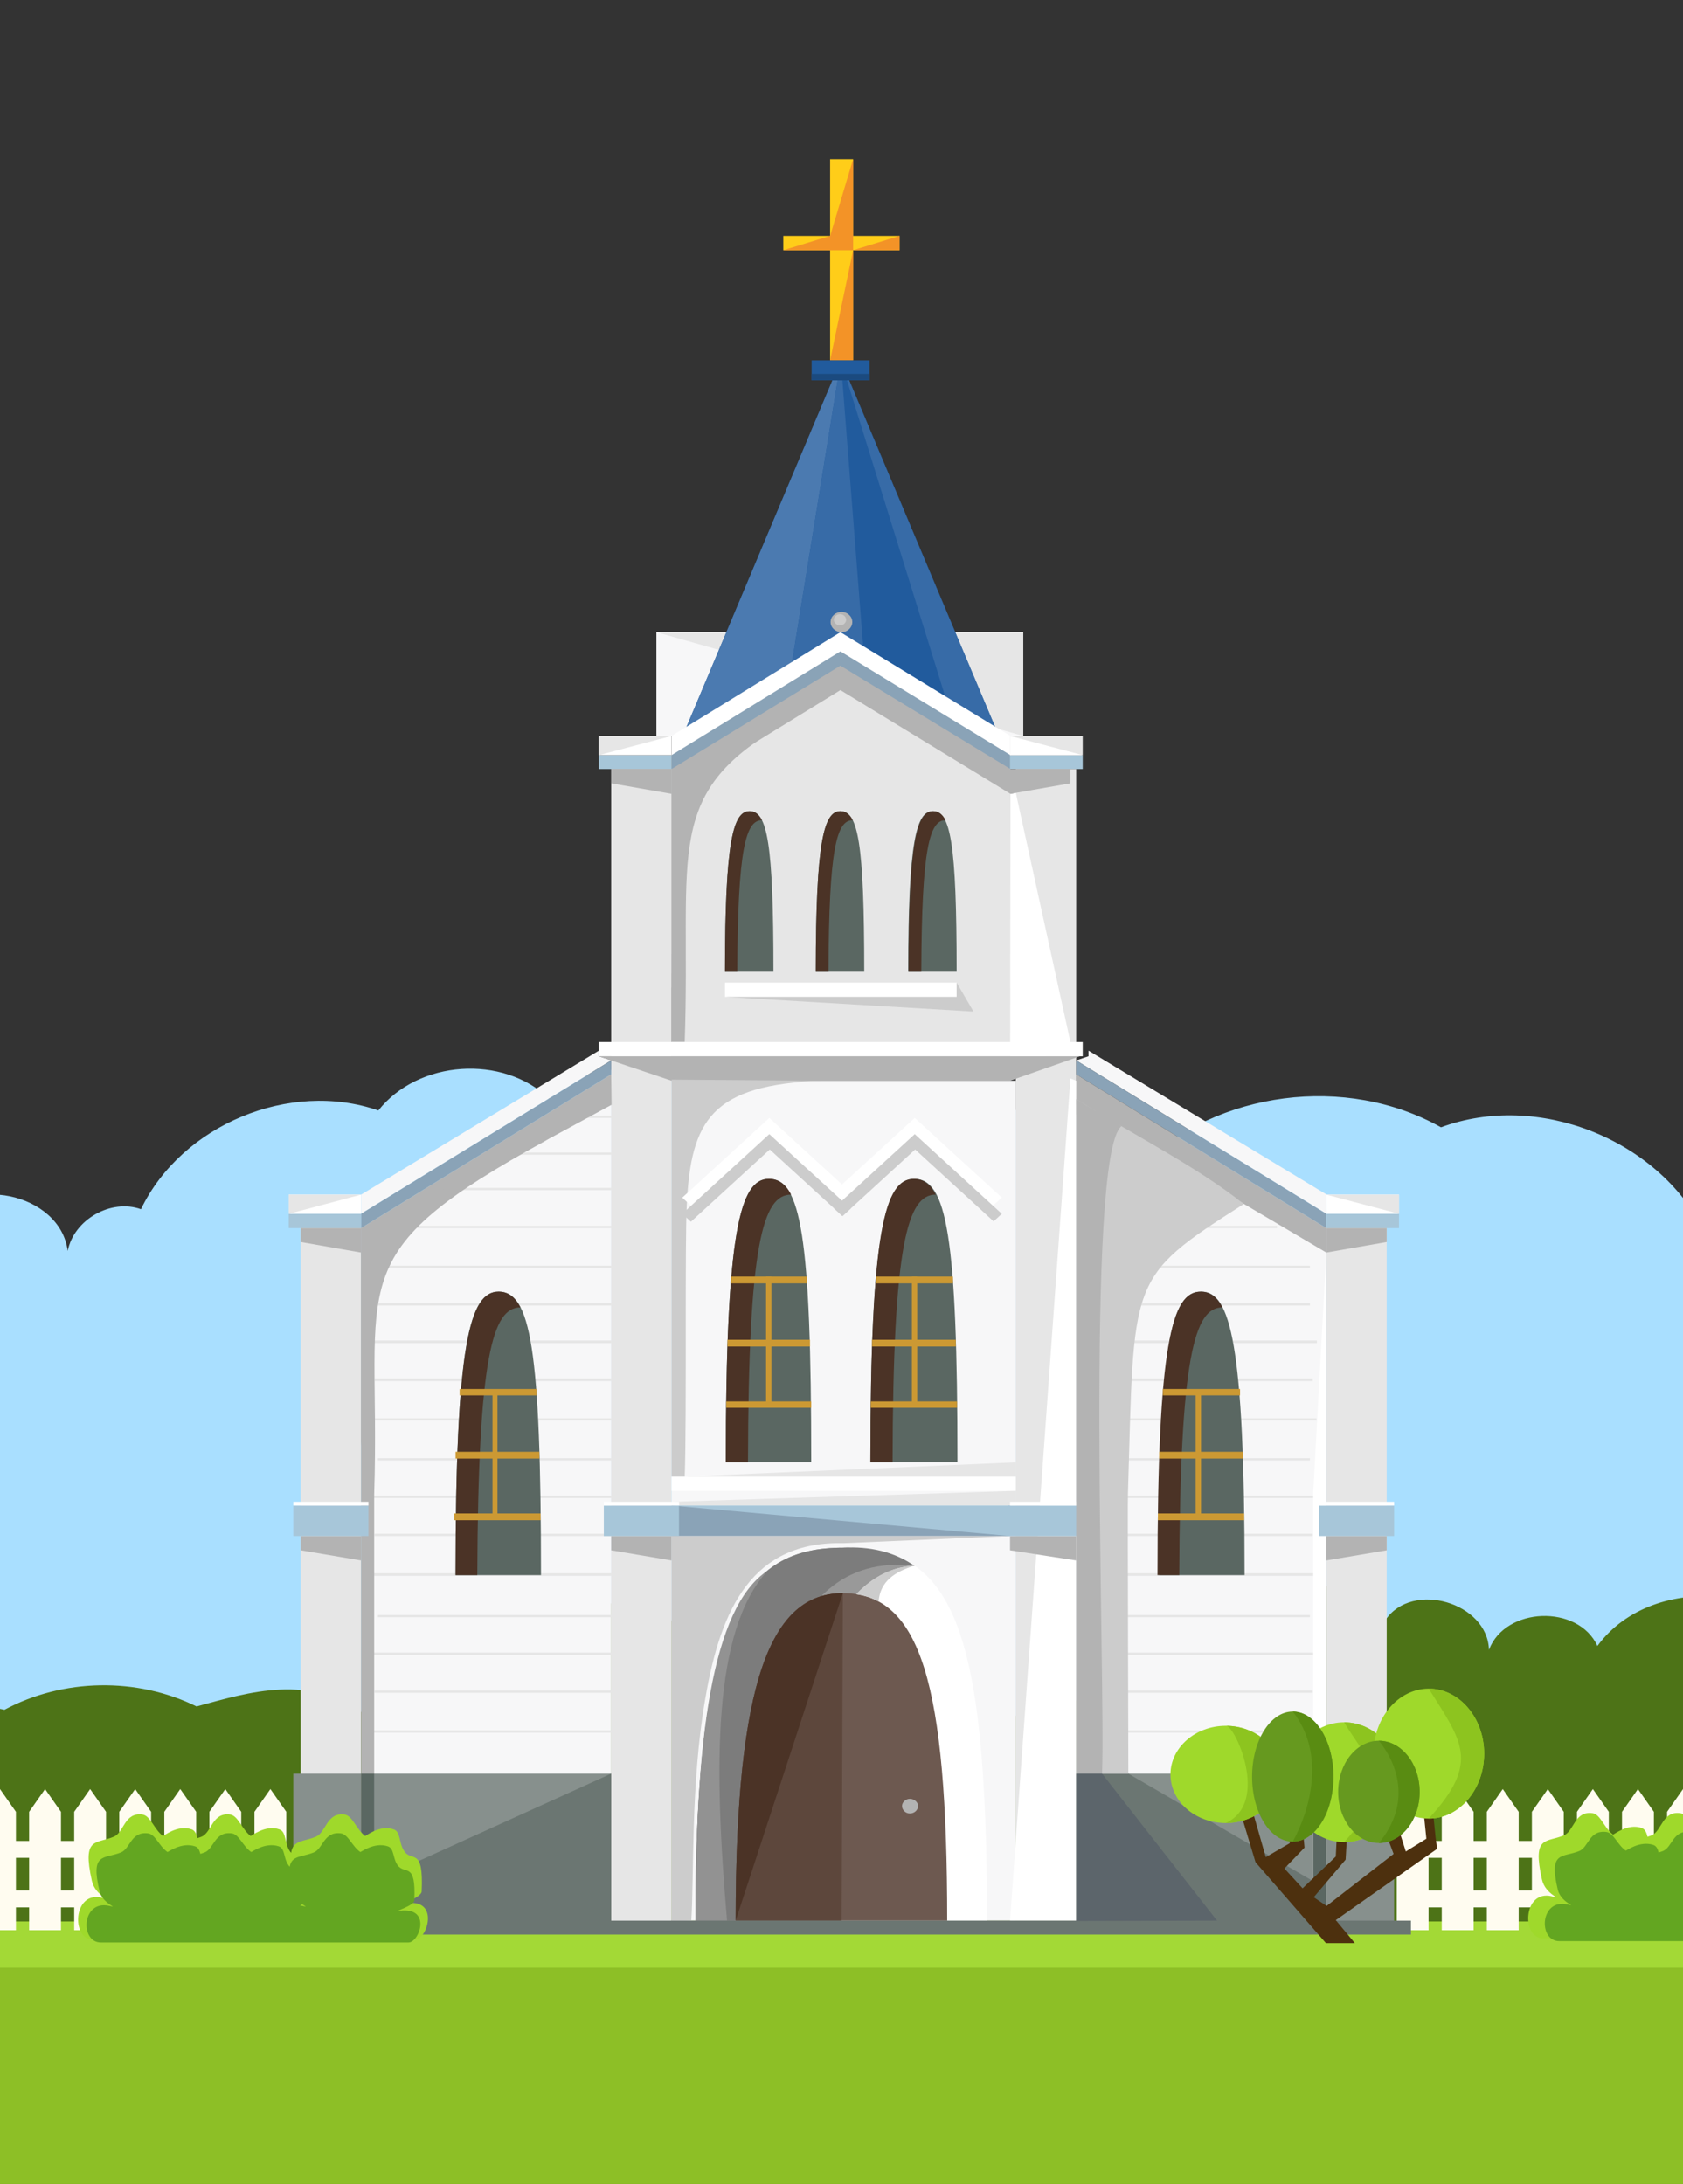 <?xml version="1.0" encoding="UTF-8"?><svg id="Layer_2" xmlns="http://www.w3.org/2000/svg" xmlns:xlink="http://www.w3.org/1999/xlink" viewBox="0 0 616.54 800"><rect x="0" y="0" width="616.54" height="800" fill="#333333" stroke="none"/><defs><style>.cls-1{fill:#a7c6d9;}.cls-2,.cls-3{fill:#f7f7f8;}.cls-4{fill:#87908d;}.cls-5,.cls-6{fill:#fff;}.cls-7{fill:#a3d936;}.cls-8{fill:#598c12;}.cls-8,.cls-9,.cls-6,.cls-10,.cls-11,.cls-12,.cls-13,.cls-14,.cls-15,.cls-16,.cls-17,.cls-18,.cls-19,.cls-20,.cls-3,.cls-21,.cls-22,.cls-23,.cls-24,.cls-25,.cls-26,.cls-27,.cls-28,.cls-29,.cls-30,.cls-31,.cls-32,.cls-33{fill-rule:evenodd;}.cls-9{fill:#66991f;}.cls-34,.cls-18{fill:#5a6762;}.cls-35{fill:#fffcf0;}.cls-10{fill:#4b3326;}.cls-36,.cls-27{fill:#215b9d;}.cls-11{fill:#63a621;}.cls-37,.cls-14{fill:#e6e6e6;}.cls-12{fill:#6d5950;}.cls-38{fill:#1b4a7f;}.cls-13{fill:#8dc41f;}.cls-15{fill:#4d7317;}.cls-16{fill:#9fd92b;}.cls-17,.cls-39{fill:#b3b3b3;}.cls-19,.cls-40{fill:#6b7672;}.cls-41{clip-path:url(#clippath);}.cls-42{fill:none;}.cls-20{fill:#f39327;}.cls-43{fill:#8dbf26;}.cls-44{fill:#c93;}.cls-21{fill:#4d300e;}.cls-22{fill:#7c7c7c;}.cls-23{fill:#5c656b;}.cls-24{fill:#8aa3b7;}.cls-25{fill:#929292;}.cls-26{fill:#a9dfff;}.cls-28{fill:#4b7ab0;}.cls-29{fill:#999;}.cls-30{fill:#5d473c;}.cls-31{fill:#ccc;}.cls-32{fill:#ffcd19;}.cls-33{fill:#376ba7;}</style><clipPath id="clippath"><rect class="cls-42" width="616.54" height="800"/></clipPath></defs><g class="cls-41"><path class="cls-26" d="m874.99,500.19c-40.88-16.46-85.56-23.43-129.51-20.2-13.8-13.82-36.15-18.27-54.19-10.78-12.79-22.33-44.67-31.09-67.07-18.43-17.05-33.68-60.93-50.91-96.34-37.84-34.64-19.49-81.77-13.43-110.35,14.19-11.67-22.11-45.35-28.32-64.15-11.84-26.3-17.23-62.18-18.58-89.7-3.39-11-22.08-45.44-27.28-62.47-9.43-16.99-16.31-48.02-14.18-62.61,4.31-32.45-11.24-72.04,5.23-86.96,36.16-11-3.94-24.61,3.82-26.83,15.29-2.74-21.48-37.56-28.59-48.5-9.9-20.79-8.99-48.09,5.13-52.78,27.3-19.69-13.36-50.53-4.69-60.37,16.97-37.38-3.03-75.74,7.9-105.9,30.19-14.08-10.17-34.35-8.78-48.49.88v276.31H908.77v-305.69c-11.54-.97-23.3.92-33.77,5.89Z"/><path class="cls-15" d="m908.77,612.64c-10.36-.16-20.77,3.12-28.68,9.84-9.8-16.84-40.6-12.3-45.12,6.66-3.47-15.61-24.99-23.71-37.89-14.25-15.78-14.22-45.54-5.3-50.89,15.26-7.47-8.57-19.28-11.95-30.15-8.64l-11.37,3.46c-1.7-14.5-22.3-22.43-33.29-12.82-14.22-31.88-65.56-37.37-86.2-9.22-7.04-15.34-33.79-14.38-39.72,1.42-.53-17.36-28.1-25.37-37.86-11-6.45-9.7-19.43-14.53-30.65-11.39-11.22,3.14-19.81,14-20.29,25.64-19.01-13.44-49.6-4.36-58.2,17.27-12.47-8.04-32,1.8-32.96,16.61.97-14.09-18.06-24.79-29.59-16.64h0c-3.29-12.49-15.26-20.66-28.09-19.16-.88.1-1.76.21-2.64.31-12.82-15.16-37.54-18.41-53.84-7.09-11.93-15.92-36.33-12.37-55.54-7.19-28.99-24.59-60.29,8.01-61.6,36.7-20.87-15.65-42.71-8.57-62.18-3.32-21.86-10.77-48.9-10.3-70.37,1.21-30.38-6.54-62.47-4.95-92.05,4.55-12.42-11.94-36.47-6.65-42.75,9.39-16.84-12.62-44.16-7.23-54.94,10.84-14.76-13.85-42.53-8.71-51.36,9.5-6.75-21.17-30.01-34.49-51.78-32.9v172.31H908.77v-187.36Z"/><rect class="cls-43" x="-291.23" y="703.89" width="1200" height="96.11"/><rect class="cls-7" x="-291.23" y="703.89" width="1200" height="16.89"/><g><g><polygon class="cls-35" points="5.84 707.04 -5.84 707.04 -5.84 663.69 0 655.35 5.84 663.69 5.84 707.04"/><polygon class="cls-35" points="22.34 707.04 10.67 707.04 10.67 663.69 16.51 655.35 22.34 663.69 22.34 707.04"/><polygon class="cls-35" points="38.85 707.04 27.18 707.04 27.18 663.69 33.02 655.35 38.85 663.69 38.85 707.04"/><polygon class="cls-35" points="55.36 707.04 43.69 707.04 43.69 663.69 49.52 655.35 55.36 663.69 55.36 707.04"/><polygon class="cls-35" points="71.87 707.04 60.19 707.04 60.19 663.69 66.03 655.35 71.87 663.69 71.87 707.04"/><polygon class="cls-35" points="88.37 707.04 76.7 707.04 76.7 663.69 82.54 655.35 88.37 663.69 88.37 707.04"/><polygon class="cls-35" points="104.88 707.04 93.21 707.04 93.21 663.69 99.05 655.35 104.88 663.69 104.88 707.04"/><rect class="cls-35" x="-16.51" y="674.36" width="115.55" height="6.18"/><rect class="cls-35" x="-16.51" y="692.52" width="115.55" height="6.18"/></g><g><polygon class="cls-35" points="523.33 707.04 511.66 707.04 511.66 663.69 517.49 655.35 523.33 663.69 523.33 707.04"/><polygon class="cls-35" points="539.84 707.04 528.16 707.04 528.16 663.69 534 655.35 539.84 663.69 539.84 707.04"/><polygon class="cls-35" points="556.34 707.04 544.67 707.04 544.67 663.69 550.51 655.35 556.34 663.69 556.34 707.04"/><polygon class="cls-35" points="572.85 707.04 561.18 707.04 561.18 663.69 567.02 655.35 572.85 663.69 572.85 707.04"/><polygon class="cls-35" points="589.36 707.04 577.69 707.04 577.69 663.69 583.52 655.35 589.36 663.69 589.36 707.04"/><polygon class="cls-35" points="605.87 707.04 594.19 707.04 594.19 663.69 600.03 655.35 605.87 663.69 605.87 707.04"/><polygon class="cls-35" points="622.37 707.04 610.7 707.04 610.7 663.69 616.54 655.35 622.37 663.69 622.37 707.04"/><rect class="cls-35" x="517.49" y="674.36" width="115.55" height="6.18"/><rect class="cls-35" x="517.49" y="692.52" width="115.55" height="6.18"/></g></g><g><polygon class="cls-3" points="223.9 393.54 223.9 703.68 137.08 703.68 135.28 456.61 223.9 393.54"/><rect class="cls-2" x="240.46" y="231.58" width="134.37" height="38.01"/><polygon class="cls-14" points="240.46 231.58 374.83 231.58 374.83 269.59 240.46 231.58"/><path class="cls-6" d="m277.77,295.07c-5.42,0-8.13,7.3-8.13,40.21h16.1c0-32.23-2.11-40.21-7.97-40.21h0Z"/><path class="cls-6" d="m309.97,295.07c-5.42,0-8.13,7.3-8.13,40.21h16.1c0-32.23-2.11-40.21-7.98-40.21h0Z"/><path class="cls-6" d="m342.47,295.07c-5.42,0-7.97,7.3-7.97,40.21h15.95c0-32.23-1.96-40.21-7.98-40.21h0Z"/><polygon class="cls-27" points="249.63 270.69 366.4 270.69 308.02 132.01 249.63 270.69"/><polygon class="cls-32" points="329.53 91.66 312.53 91.66 312.53 132.01 304.1 132.01 304.1 91.66 286.95 91.66 286.95 86.42 304.1 86.42 304.1 58.33 312.53 58.33 312.53 86.42 329.53 86.42 329.53 91.66"/><polygon class="cls-20" points="329.53 91.66 312.53 91.66 312.53 132.01 304.1 132.01 312.53 91.66 286.95 91.66 304.1 86.42 312.53 58.33 312.53 91.66 329.53 86.42 329.53 91.66"/><polygon class="cls-28" points="249.63 270.69 285.6 270.69 308.02 132.01 249.63 270.69"/><polygon class="cls-33" points="285.6 270.69 318.85 270.69 308.02 132.01 285.6 270.69"/><polygon class="cls-33" points="350.75 269.59 366.4 270.69 308.02 132.01 350.75 269.59"/><rect class="cls-36" x="297.33" y="132.01" width="21.22" height="7.3"/><rect class="cls-38" x="297.33" y="136.97" width="21.22" height="2.34"/><polygon class="cls-6" points="246.02 349.47 370.16 349.47 370.16 269.59 307.87 231.58 246.02 269.59 246.02 349.47"/><path class="cls-17" d="m308.32,231.58c2.11,0,3.91-1.65,3.91-3.72s-1.81-3.72-3.91-3.72c-2.26,0-4.06,1.65-4.06,3.72s1.81,3.72,4.06,3.72h0Z"/><path class="cls-31" d="m307.72,229.1c1.2,0,2.26-.96,2.26-2.07s-1.05-2.07-2.26-2.07-2.26.96-2.26,2.07,1.05,2.07,2.26,2.07h0Z"/><polygon class="cls-24" points="246.02 356.49 370.16 356.49 370.16 276.61 307.87 238.6 246.02 276.61 246.02 356.49"/><polygon class="cls-17" points="246.02 361.73 370.16 361.73 370.16 281.71 307.87 243.84 246.02 281.71 246.02 361.73"/><polygon class="cls-14" points="246.02 382.25 370.16 382.25 370.16 290.8 307.87 252.79 246.02 290.8 246.02 382.25"/><rect class="cls-1" x="219.39" y="276.61" width="26.63" height="5.1"/><rect class="cls-1" x="370.01" y="276.61" width="26.63" height="5.1"/><rect class="cls-37" x="370.01" y="269.59" width="26.63" height="7.02"/><rect class="cls-5" x="219.39" y="269.59" width="26.63" height="7.02"/><rect class="cls-37" x="223.9" y="281.71" width="22.12" height="421.97"/><polygon class="cls-17" points="246.02 281.71 223.9 281.71 223.9 286.94 246.02 290.8 246.02 281.71"/><rect class="cls-37" x="372.12" y="281.71" width="22.12" height="421.84"/><polygon class="cls-17" points="370.01 281.71 392.13 281.71 392.13 286.94 370.01 290.8 370.01 281.71"/><path class="cls-18" d="m307.87,297.14c-6.02,0-9.03,10.74-9.03,58.81h17.76c0-47.24-2.26-58.81-8.73-58.81h0Z"/><path class="cls-18" d="m341.72,297.14c-6.02,0-9.03,10.74-9.03,58.81h17.76c0-47.24-2.26-58.81-8.73-58.81h0Z"/><path class="cls-10" d="m307.87,297.14c-6.02,0-9.03,10.74-9.03,58.81h4.66c.15-45.31,3.01-55.5,8.88-55.5-1.2-2.34-2.71-3.31-4.51-3.31h0Z"/><path class="cls-10" d="m341.87,297.14c-6.02,0-9.03,10.74-9.03,58.81h4.66c.15-45.31,3.01-55.5,8.88-55.5-1.2-2.34-2.71-3.31-4.51-3.31h0Z"/><path class="cls-18" d="m274.61,297.14c-6.02,0-9.03,10.74-9.03,58.81h17.76c0-47.24-2.26-58.81-8.73-58.81h0Z"/><path class="cls-10" d="m274.61,297.14c-6.02,0-9.03,10.74-9.03,58.81h4.51c.15-45.31,3.16-55.5,9.03-55.5-1.2-2.34-2.71-3.31-4.51-3.31h0Z"/><rect class="cls-5" x="265.58" y="359.94" width="84.86" height="5.23"/><polygon class="cls-31" points="265.58 365.17 350.45 365.17 350.45 359.94 356.62 370.54 265.58 365.17"/><path class="cls-17" d="m246.02,281.71l43.18-17.49c-47.1,25.89-35.96,47.1-38.37,117.47h-4.82v-99.98Z"/><polygon class="cls-6" points="370.16 290.8 372.12 290.39 392.13 381.7 370.01 394.37 370.16 290.8"/><polygon class="cls-14" points="246.02 269.59 219.39 269.59 219.39 276.61 246.02 269.59"/><polygon class="cls-6" points="370.01 269.59 370.01 276.61 396.64 276.61 370.01 269.59"/><rect class="cls-5" x="219.39" y="381.7" width="177.25" height="5.23"/><rect class="cls-39" x="245.87" y="386.93" width="124.29" height="8.95"/><polygon class="cls-17" points="246.02 386.93 219.39 386.93 246.02 395.88 246.02 386.93"/><polygon class="cls-17" points="370.01 386.93 395.59 386.93 370.01 395.88 370.01 386.93"/><rect class="cls-2" x="246.02" y="395.88" width="126.09" height="307.67"/><path class="cls-18" d="m281.68,431.83c-10.53,0-15.8,18.87-15.8,103.84h31.3c0-83.46-3.91-103.84-15.5-103.84h0Z"/><path class="cls-18" d="m334.95,431.83c-10.68,0-16.1,18.87-16.1,103.84h31.9c0-83.46-4.06-103.84-15.8-103.84h0Z"/><path class="cls-10" d="m281.68,431.83c-10.53,0-15.8,18.87-15.8,103.84h8.13c.15-79.88,5.42-98.06,15.8-98.06-2.11-4.13-4.82-5.78-8.13-5.78h0Z"/><path class="cls-10" d="m334.8,431.83c-10.68,0-15.95,18.87-15.95,103.84h8.13c.15-79.88,5.42-98.06,15.8-98.06-2.11-4.13-4.81-5.78-7.97-5.78h0Z"/><polygon class="cls-3" points="132.27 444.63 223.9 388.44 219.39 386.93 219.39 384.86 132.27 437.61 132.27 444.63"/><polygon class="cls-24" points="132.27 449.87 223.9 393.54 223.9 388.44 132.27 444.63 132.27 449.87"/><rect class="cls-1" x="105.78" y="444.63" width="26.48" height="5.23"/><rect class="cls-5" x="105.78" y="437.61" width="26.48" height="7.02"/><rect class="cls-37" x="110.15" y="449.87" width="22.12" height="253.82"/><polygon class="cls-17" points="132.27 449.87 110.15 449.87 110.15 454.96 132.27 458.82 132.27 449.87"/><polygon class="cls-14" points="132.27 437.61 105.78 437.61 105.78 444.63 132.27 437.61"/><rect class="cls-37" x="187.94" y="422.18" width="35.96" height=".83"/><rect class="cls-37" x="168.23" y="435.13" width="55.67" height=".83"/><rect class="cls-37" x="150.47" y="449.04" width="73.43" height=".83"/><rect class="cls-37" x="138.44" y="463.64" width="85.47" height=".83"/><rect class="cls-37" x="212.62" y="408.69" width="11.29" height=".83"/><rect class="cls-37" x="138.44" y="477.41" width="85.47" height=".83"/><rect class="cls-37" x="135.73" y="491.04" width="88.18" height=".96"/><rect class="cls-37" x="137.23" y="504.95" width="86.67" height=".96"/><rect class="cls-37" x="135.88" y="519.55" width="88.02" height=".83"/><rect class="cls-37" x="138.44" y="534.15" width="85.47" height=".83"/><rect class="cls-37" x="135.73" y="547.92" width="88.18" height=".83"/><rect class="cls-37" x="137.23" y="561.83" width="86.67" height=".83"/><rect class="cls-37" x="135.88" y="576.29" width="88.02" height=".96"/><rect class="cls-37" x="138.44" y="591.58" width="85.47" height=".83"/><rect class="cls-37" x="135.73" y="605.35" width="88.18" height=".83"/><rect class="cls-37" x="137.23" y="619.26" width="86.67" height=".83"/><rect class="cls-37" x="135.88" y="633.86" width="88.02" height=".83"/><polygon class="cls-17" points="132.27 529.74 140.24 450.14 224.05 404.69 223.9 393.54 132.27 449.87 132.27 529.74"/><path class="cls-17" d="m132.27,449.87l68.46-32.5c-77.64,42.56-61.09,50.68-63.65,129.87v156.45h-4.82v-253.82Z"/><path class="cls-18" d="m182.68,473.14c-10.68,0-15.8,18.87-15.8,103.84h31.3c0-83.46-3.91-103.84-15.5-103.84h0Z"/><path class="cls-10" d="m182.68,473.14c-10.53,0-15.8,18.87-15.8,103.84h7.97c.3-80.02,5.57-98.06,15.8-98.06-2.11-4.13-4.82-5.78-7.97-5.78h0Z"/><rect class="cls-5" x="246.02" y="540.9" width="126.09" height="5.23"/><polygon class="cls-14" points="248.73 551.5 248.73 550.13 246.02 550.13 372.12 546.13 372.12 540.9 372.12 551.5 248.73 551.5"/><rect class="cls-1" x="246.02" y="551.5" width="123.99" height="11.16"/><polygon class="cls-17" points="246.02 562.66 223.9 562.66 223.9 567.89 246.02 571.61 246.02 562.66"/><polygon class="cls-24" points="246.02 551.5 246.02 562.66 370.01 562.66 246.02 551.5"/><rect class="cls-1" x="221.2" y="551.5" width="27.54" height="11.16"/><polygon class="cls-17" points="132.27 562.66 110.15 562.66 110.15 567.89 132.27 571.61 132.27 562.66"/><rect class="cls-1" x="107.44" y="551.5" width="27.54" height="11.16"/><rect class="cls-5" x="107.44" y="550.13" width="27.54" height="1.38"/><rect class="cls-5" x="221.2" y="550.13" width="27.54" height="1.38"/><path class="cls-6" d="m308.92,566.79c-36.11,0-54.02,24.93-54.02,136.76h106.68c0-109.9-13.24-136.76-52.66-136.76h0Z"/><path class="cls-29" d="m308.77,566.93c-36.11,0-54.02,24.79-54.02,136.76l14.75-.14c20.16-46.69,23.92-127.67,65.6-130.01.15,0-16.4-7.16-26.33-6.61h0Z"/><path class="cls-22" d="m308.77,566.93c-36.11,0-54.02,24.79-54.02,136.76l14.75-.14c7.97-65.28,12.49-135.93,65.6-130.01h-.15c-7.37-5.1-16.25-7.16-26.18-6.61h0Z"/><path class="cls-12" d="m308.77,583.59c-26.33,0-39.27,31.95-39.27,119.95h77.49c0-86.49-9.63-119.95-38.22-119.95h0Z"/><path class="cls-30" d="m308.77,583.59c-26.33,0-39.27,31.95-39.27,119.95h38.82l.45-119.95Z"/><path class="cls-10" d="m308.77,583.59c-26.33,0-39.27,31.95-39.27,119.95l39.27-119.95Z"/><path class="cls-17" d="m333.3,664.3c1.66,0,3.01-1.24,3.01-2.75,0-1.38-1.35-2.62-3.01-2.62-1.5,0-2.86,1.24-2.86,2.62,0,1.52,1.35,2.75,2.86,2.75h0Z"/><path class="cls-25" d="m254.9,703.55h11.44c-4.81-55.91-5.42-106.18,14.9-128.22-20.61,13.5-26.63,62.94-26.33,128.22h0Z"/><path class="cls-31" d="m246.02,395.47l54.92.41c-40.18,1.52-47.85,14.32-49.35,45.45-.75,14.05,0,77.67-.75,99.57h-4.82v-145.43Z"/><polygon class="cls-6" points="249.94 438.71 281.83 409.51 313.73 438.71 307.41 444.36 281.99 421.08 256.25 444.5 249.94 438.71"/><polygon class="cls-6" points="303.2 438.71 335.1 409.51 367 438.71 360.68 444.36 335.25 421.08 309.52 444.5 303.2 438.71"/><polygon class="cls-31" points="249.94 444.63 281.83 415.44 311.63 442.71 308.62 445.46 281.99 421.08 253.1 447.53 249.94 444.63"/><polygon class="cls-31" points="305.46 442.57 335.1 415.44 367 444.63 363.99 447.39 335.25 421.08 308.62 445.46 305.46 442.57"/><path class="cls-31" d="m246.02,562.66h123.99l-60.94,2.62c-33.1-.83-44.99,23.27-50.71,57.02-5.42,30.99-4.06,65.69-5.12,81.25l-7.22.14v-141.02Z"/><polygon class="cls-14" points="250.84 540.9 372.12 535.67 372.12 540.9 250.84 540.9"/><path class="cls-31" d="m334.95,573.54c-7.07,2.2-12.49,5.65-13.09,13.08-2.86-1.51-5.57-2.2-8.13-2.62,6.17-6.61,13.24-10.05,21.22-10.47h0Z"/><rect class="cls-4" x="137.08" y="649.7" width="86.82" height="53.99"/><rect class="cls-4" x="107.44" y="649.7" width="24.83" height="53.99"/><rect class="cls-34" x="132.27" y="649.7" width="4.82" height="53.99"/><polygon class="cls-19" points="223.9 703.68 137.08 703.68 137.08 689.09 223.9 649.7 223.9 703.68"/><polygon class="cls-3" points="394.24 393.54 394.24 703.68 481.21 703.68 486.02 457.88 394.24 393.54"/><polygon class="cls-3" points="485.87 444.63 394.24 388.44 398.75 386.93 398.75 384.86 486.02 437.61 485.87 444.63"/><polygon class="cls-24" points="485.87 449.87 394.24 393.54 394.24 388.44 485.87 444.63 485.87 449.87"/><rect class="cls-1" x="485.87" y="444.63" width="26.63" height="5.23"/><rect class="cls-5" x="485.87" y="437.61" width="26.63" height="7.02"/><rect class="cls-37" x="485.87" y="449.87" width="22.12" height="253.82"/><polygon class="cls-17" points="485.87 449.87 507.99 449.87 507.99 454.96 485.87 458.82 485.87 449.87"/><polygon class="cls-14" points="485.87 437.61 512.51 437.61 512.51 444.63 485.87 437.61"/><rect class="cls-37" x="394.24" y="422.18" width="35.96" height=".83"/><rect class="cls-37" x="394.24" y="435.13" width="55.67" height=".83"/><rect class="cls-37" x="394.24" y="449.04" width="73.58" height=".83"/><rect class="cls-37" x="394.24" y="463.64" width="85.62" height=".83"/><rect class="cls-37" x="394.24" y="408.69" width="11.29" height=".83"/><rect class="cls-37" x="394.24" y="477.41" width="85.62" height=".83"/><rect class="cls-37" x="394.24" y="491.04" width="88.18" height=".96"/><rect class="cls-37" x="394.24" y="504.95" width="86.67" height=".96"/><rect class="cls-37" x="394.24" y="519.55" width="88.03" height=".83"/><rect class="cls-37" x="394.24" y="534.15" width="85.62" height=".83"/><rect class="cls-37" x="394.24" y="547.92" width="88.18" height=".83"/><rect class="cls-37" x="394.24" y="561.83" width="86.67" height=".83"/><rect class="cls-37" x="394.24" y="576.29" width="88.03" height=".96"/><rect class="cls-37" x="394.24" y="591.58" width="85.62" height=".83"/><rect class="cls-37" x="394.24" y="605.35" width="88.18" height=".83"/><rect class="cls-37" x="394.24" y="619.26" width="86.67" height=".83"/><rect class="cls-37" x="394.24" y="633.86" width="88.03" height=".83"/><polygon class="cls-17" points="394.09 404.69 394.24 393.54 485.87 449.87 485.87 458.82 394.09 404.69"/><path class="cls-6" d="m485.87,458.82l-4.82,88.42c0,.83,0,155.49.15,156.45h4.66v-244.87Z"/><path class="cls-18" d="m440.13,473.14c10.53,0,15.8,18.87,15.8,103.84h-31.3c0-83.46,3.91-103.84,15.5-103.84h0Z"/><path class="cls-10" d="m439.83,473.14c-10.53,0-15.8,18.87-15.8,103.84h7.97c.3-80.02,5.57-98.06,15.8-98.06-2.11-4.13-4.81-5.78-7.97-5.78h0Z"/><polygon class="cls-17" points="485.87 562.66 507.99 562.66 507.99 567.89 485.87 571.61 485.87 562.66"/><rect class="cls-1" x="483.16" y="551.5" width="27.54" height="11.16"/><rect class="cls-5" x="483.16" y="550.13" width="27.54" height="1.38"/><rect class="cls-4" x="394.24" y="649.7" width="86.82" height="53.99"/><rect class="cls-4" x="485.87" y="649.7" width="24.83" height="53.99"/><rect class="cls-34" x="481.06" y="649.7" width="4.82" height="53.99"/><polygon class="cls-19" points="394.24 703.68 481.06 703.68 481.06 689.09 413.35 649.7 394.24 649.7 394.24 703.68"/><path class="cls-31" d="m394.24,402.63c20.46,12.81,44.39,24.79,61.39,38.42-42.88,27.27-40.03,26.99-42.43,106.18-.15.83.15,101.5.15,102.46h-19.11v-247.07Z"/><polygon class="cls-6" points="394.24 395.88 392.13 395.05 370.01 703.55 394.24 703.55 394.24 395.88"/><polygon class="cls-17" points="394.24 562.66 370.01 562.66 370.01 567.89 394.24 571.61 394.24 562.66"/><rect class="cls-1" x="369.41" y="551.5" width="27.54" height="11.16"/><rect class="cls-5" x="370.01" y="550.13" width="26.93" height="1.38"/><rect class="cls-40" x="100.67" y="703.55" width="416.2" height="5.1"/><rect class="cls-44" x="320.96" y="467.63" width="28.14" height="2.48"/><rect class="cls-44" x="267.84" y="467.63" width="27.84" height="2.48"/><rect class="cls-44" x="319.45" y="490.77" width="30.7" height="2.48"/><rect class="cls-44" x="266.49" y="490.77" width="30.24" height="2.48"/><rect class="cls-44" x="319" y="513.36" width="31.6" height="2.34"/><rect class="cls-44" x="266.04" y="513.36" width="31.15" height="2.34"/><rect class="cls-44" x="425.99" y="508.81" width="28.29" height="2.34"/><rect class="cls-44" x="424.63" y="531.81" width="30.7" height="2.48"/><rect class="cls-44" x="424.18" y="554.4" width="31.6" height="2.48"/><rect class="cls-44" x="168.38" y="508.81" width="28.14" height="2.34"/><rect class="cls-44" x="166.88" y="531.81" width="30.7" height="2.48"/><rect class="cls-44" x="166.42" y="554.4" width="31.6" height="2.48"/><rect class="cls-44" x="334.05" y="467.63" width="1.96" height="46.96"/><rect class="cls-44" x="280.63" y="467.63" width="1.96" height="46.96"/><rect class="cls-44" x="438.02" y="509.64" width="1.96" height="46.96"/><rect class="cls-44" x="180.42" y="509.64" width="1.81" height="46.96"/><path class="cls-17" d="m394.24,402.63c20.46,12.81-.45-3.86,16.55,9.92-13.39,10.88-5.72,202.72-7.07,237.15h-9.48v-247.07Z"/><polygon class="cls-23" points="394.24 703.68 445.85 703.55 403.72 649.7 394.24 649.7 394.24 703.68"/></g><g><g><polygon class="cls-21" points="485.74 711.79 459.94 682.15 448.86 645.36 453.88 646.03 463.7 680.29 472.48 675.17 471.07 657.45 476.09 656.78 477.89 676.8 470.52 684.45 477.18 691.71 489.34 680.07 490.44 657.45 494.36 656.55 492.95 681.19 481.27 694.97 485.96 698.18 510.52 679.11 504.4 662.79 509.81 661.89 514.99 678.21 522.52 673.54 520.01 648.84 523.39 648.39 525.9 673.03 526.45 677.25 489.34 703.36 496.33 711.79 485.74 711.79"/><path class="cls-16" d="m449.02,667.8c11.13,0,20.24-7.99,20.24-17.78s-9.11-17.83-20.24-17.83-20.24,7.99-20.24,17.83,9.06,17.78,20.24,17.78h0Z"/><path class="cls-13" d="m449.02,667.8c11.13,0,20.24-7.99,20.24-17.78s-9.11-17.83-20.24-17.83c3.04-.89,16.51,28.08,0,35.61h0Z"/><path class="cls-16" d="m492.4,674.78c11.19,0,20.24-9.84,20.24-21.94s-9.06-21.94-20.24-21.94-20.24,9.84-20.24,21.94,9.11,21.94,20.24,21.94h0Z"/><path class="cls-13" d="m492.4,674.78c11.19,0,20.24-9.84,20.24-21.94s-9.06-21.94-20.24-21.94c7.36,12.67,20.24,21.94,0,43.88h0Z"/><path class="cls-16" d="m523.39,666.17c11.19,0,20.3-10.69,20.3-23.8s-9.11-23.8-20.3-23.8-20.24,10.69-20.24,23.8,9.11,23.8,20.24,23.8h0Z"/><path class="cls-13" d="m523.39,666.17c11.19,0,20.3-10.69,20.3-23.8s-9.11-23.8-20.3-23.8c11.87,19.07,19.23,26.78,0,47.59h0Z"/><path class="cls-9" d="m473.58,674.61c8.24,0,14.9-10.69,14.9-23.8s-6.66-23.85-14.9-23.85-14.9,10.69-14.9,23.85,6.66,23.8,14.9,23.8h0Z"/><path class="cls-8" d="m473.58,674.61c8.24,0,14.9-10.69,14.9-23.8s-6.66-23.85-14.9-23.85c12.12,15.41,6.43,36,0,47.65h0Z"/><path class="cls-9" d="m505.11,675.11c8.24,0,14.95-8.38,14.95-18.73s-6.71-18.73-14.95-18.73-14.9,8.44-14.9,18.73,6.71,18.73,14.9,18.73h0Z"/><path class="cls-8" d="m505.11,675.11c8.24,0,14.95-8.38,14.95-18.73s-6.71-18.73-14.95-18.73c7.83,9.64,11.28,23.96,0,37.47h0Z"/></g><g><path class="cls-16" d="m108.16,710.53l44.01-.05c4.32,0,9.03-15.09-3.36-13.27-2.63.37,5.55-2.03,5.66-4.37.73-16.63-3.64-10.56-6.39-14.77-2.02-2.93-1.23-7.04-3.81-7.94-5.21-1.87-10.31,2.56-10.54,2.4-3.2-2.45-4.65-7.46-7.46-7.84-6.61-.91-6.78,6.4-10.43,8.05-4.54,1.97-8.46,1.12-9.19,5.97-.17-.21-.34-.37-.5-.64-1.96-2.93-1.23-7.04-3.76-7.94-5.21-1.87-10.37,2.56-10.6,2.4-3.2-2.45-4.6-7.46-7.46-7.84-6.56-.91-6.73,6.4-10.37,8.05-.56.21-1.07.43-1.63.59-.39-1.49-.84-2.72-2.07-3.2-5.27-1.87-10.37,2.56-10.6,2.4-3.2-2.45-4.6-7.46-7.46-7.84-6.62-.91-6.73,6.4-10.37,8.05-6.5,2.88-11.83-.21-8.18,16.21,1.23,5.7,7.96,7.25,3.59,6.18-10.54-2.51-11.21,15.41-3.14,15.41l31.62-.05c.17.05.34.05.56.05l41.26-.05c.22.05.39.05.62.05h0Zm3.25-16.1c1.4,1.07,2.13,1.23-.17.69-.22-.05-.45-.11-.62-.11.28-.21.56-.37.78-.59h0Z"/><path class="cls-11" d="m107.6,711.55h42.04c4.09-.05,8.58-13.17-3.25-11.62-2.47.32,5.27-1.76,5.38-3.78.67-14.5-3.42-9.22-6.11-12.9-1.85-2.61-1.18-6.13-3.59-6.93-4.99-1.65-9.87,2.19-10.09,2.08-3.03-2.13-4.43-6.5-7.12-6.82-6.28-.8-6.45,5.6-9.92,6.98-4.32,1.76-8.07,1.01-8.8,5.22-.17-.16-.34-.32-.45-.53-1.91-2.61-1.18-6.13-3.59-6.93-4.99-1.65-9.92,2.19-10.09,2.08-3.08-2.13-4.43-6.5-7.12-6.82-6.33-.8-6.45,5.6-9.92,6.98-.56.21-1.07.37-1.57.53-.34-1.28-.78-2.4-1.96-2.77-4.99-1.65-9.92,2.19-10.09,2.08-3.08-2.13-4.43-6.5-7.12-6.82-6.33-.8-6.45,5.6-9.92,6.98-6.22,2.51-11.27-.16-7.85,14.18,1.23,4.96,7.62,6.29,3.48,5.38-10.09-2.19-10.71,13.43-2.97,13.43h70.63Zm3.14-14.02c1.29.91,2.02,1.07-.17.59-.22-.05-.45-.05-.62-.11.28-.16.5-.32.78-.48h0Z"/></g><g><path class="cls-16" d="m639.37,710.03l44.01-.05c4.32,0,9.03-15.09-3.36-13.27-2.63.37,5.55-2.03,5.66-4.37.73-16.63-3.64-10.56-6.39-14.77-2.02-2.93-1.23-7.04-3.81-7.94-5.21-1.87-10.32,2.56-10.54,2.4-3.2-2.45-4.65-7.46-7.46-7.84-6.62-.91-6.78,6.4-10.43,8.05-4.54,1.97-8.47,1.12-9.19,5.97-.17-.21-.34-.37-.5-.64-1.96-2.93-1.23-7.04-3.76-7.94-5.21-1.87-10.37,2.56-10.6,2.4-3.2-2.45-4.6-7.46-7.46-7.84-6.56-.91-6.73,6.4-10.37,8.05-.56.21-1.07.43-1.63.59-.39-1.49-.84-2.72-2.07-3.2-5.27-1.87-10.37,2.56-10.6,2.4-3.2-2.45-4.6-7.46-7.46-7.84-6.62-.91-6.73,6.4-10.37,8.05-6.5,2.88-11.83-.21-8.18,16.21,1.23,5.7,7.96,7.25,3.59,6.18-10.54-2.51-11.21,15.41-3.14,15.41l31.62-.05c.17.05.34.05.56.05l41.26-.05c.22.05.39.05.62.05h0Zm3.25-16.1c1.4,1.07,2.13,1.23-.17.69-.22-.05-.45-.11-.62-.11.28-.21.56-.37.78-.59h0Z"/><path class="cls-11" d="m641.81,711.04h42.04c4.09-.05,8.58-13.17-3.25-11.62-2.47.32,5.27-1.76,5.38-3.78.67-14.5-3.42-9.22-6.11-12.9-1.85-2.61-1.18-6.13-3.59-6.93-4.99-1.65-9.87,2.19-10.09,2.08-3.03-2.13-4.43-6.5-7.12-6.82-6.28-.8-6.45,5.6-9.92,6.98-4.32,1.76-8.07,1.01-8.8,5.22-.17-.16-.34-.32-.45-.53-1.91-2.61-1.18-6.13-3.59-6.93-4.99-1.65-9.92,2.19-10.09,2.08-3.08-2.13-4.43-6.5-7.12-6.82-6.33-.8-6.45,5.6-9.92,6.98-.56.21-1.07.37-1.57.53-.34-1.28-.78-2.4-1.96-2.77-4.99-1.65-9.92,2.19-10.09,2.08-3.08-2.13-4.43-6.5-7.12-6.82-6.33-.8-6.45,5.6-9.92,6.98-6.22,2.51-11.27-.16-7.85,14.18,1.23,4.96,7.62,6.29,3.48,5.38-10.09-2.19-10.71,13.43-2.97,13.43h70.63Zm3.14-14.02c1.29.91,2.02,1.07-.17.59-.22-.05-.45-.05-.62-.11.28-.16.5-.32.78-.48h0Z"/></g></g></g></svg>